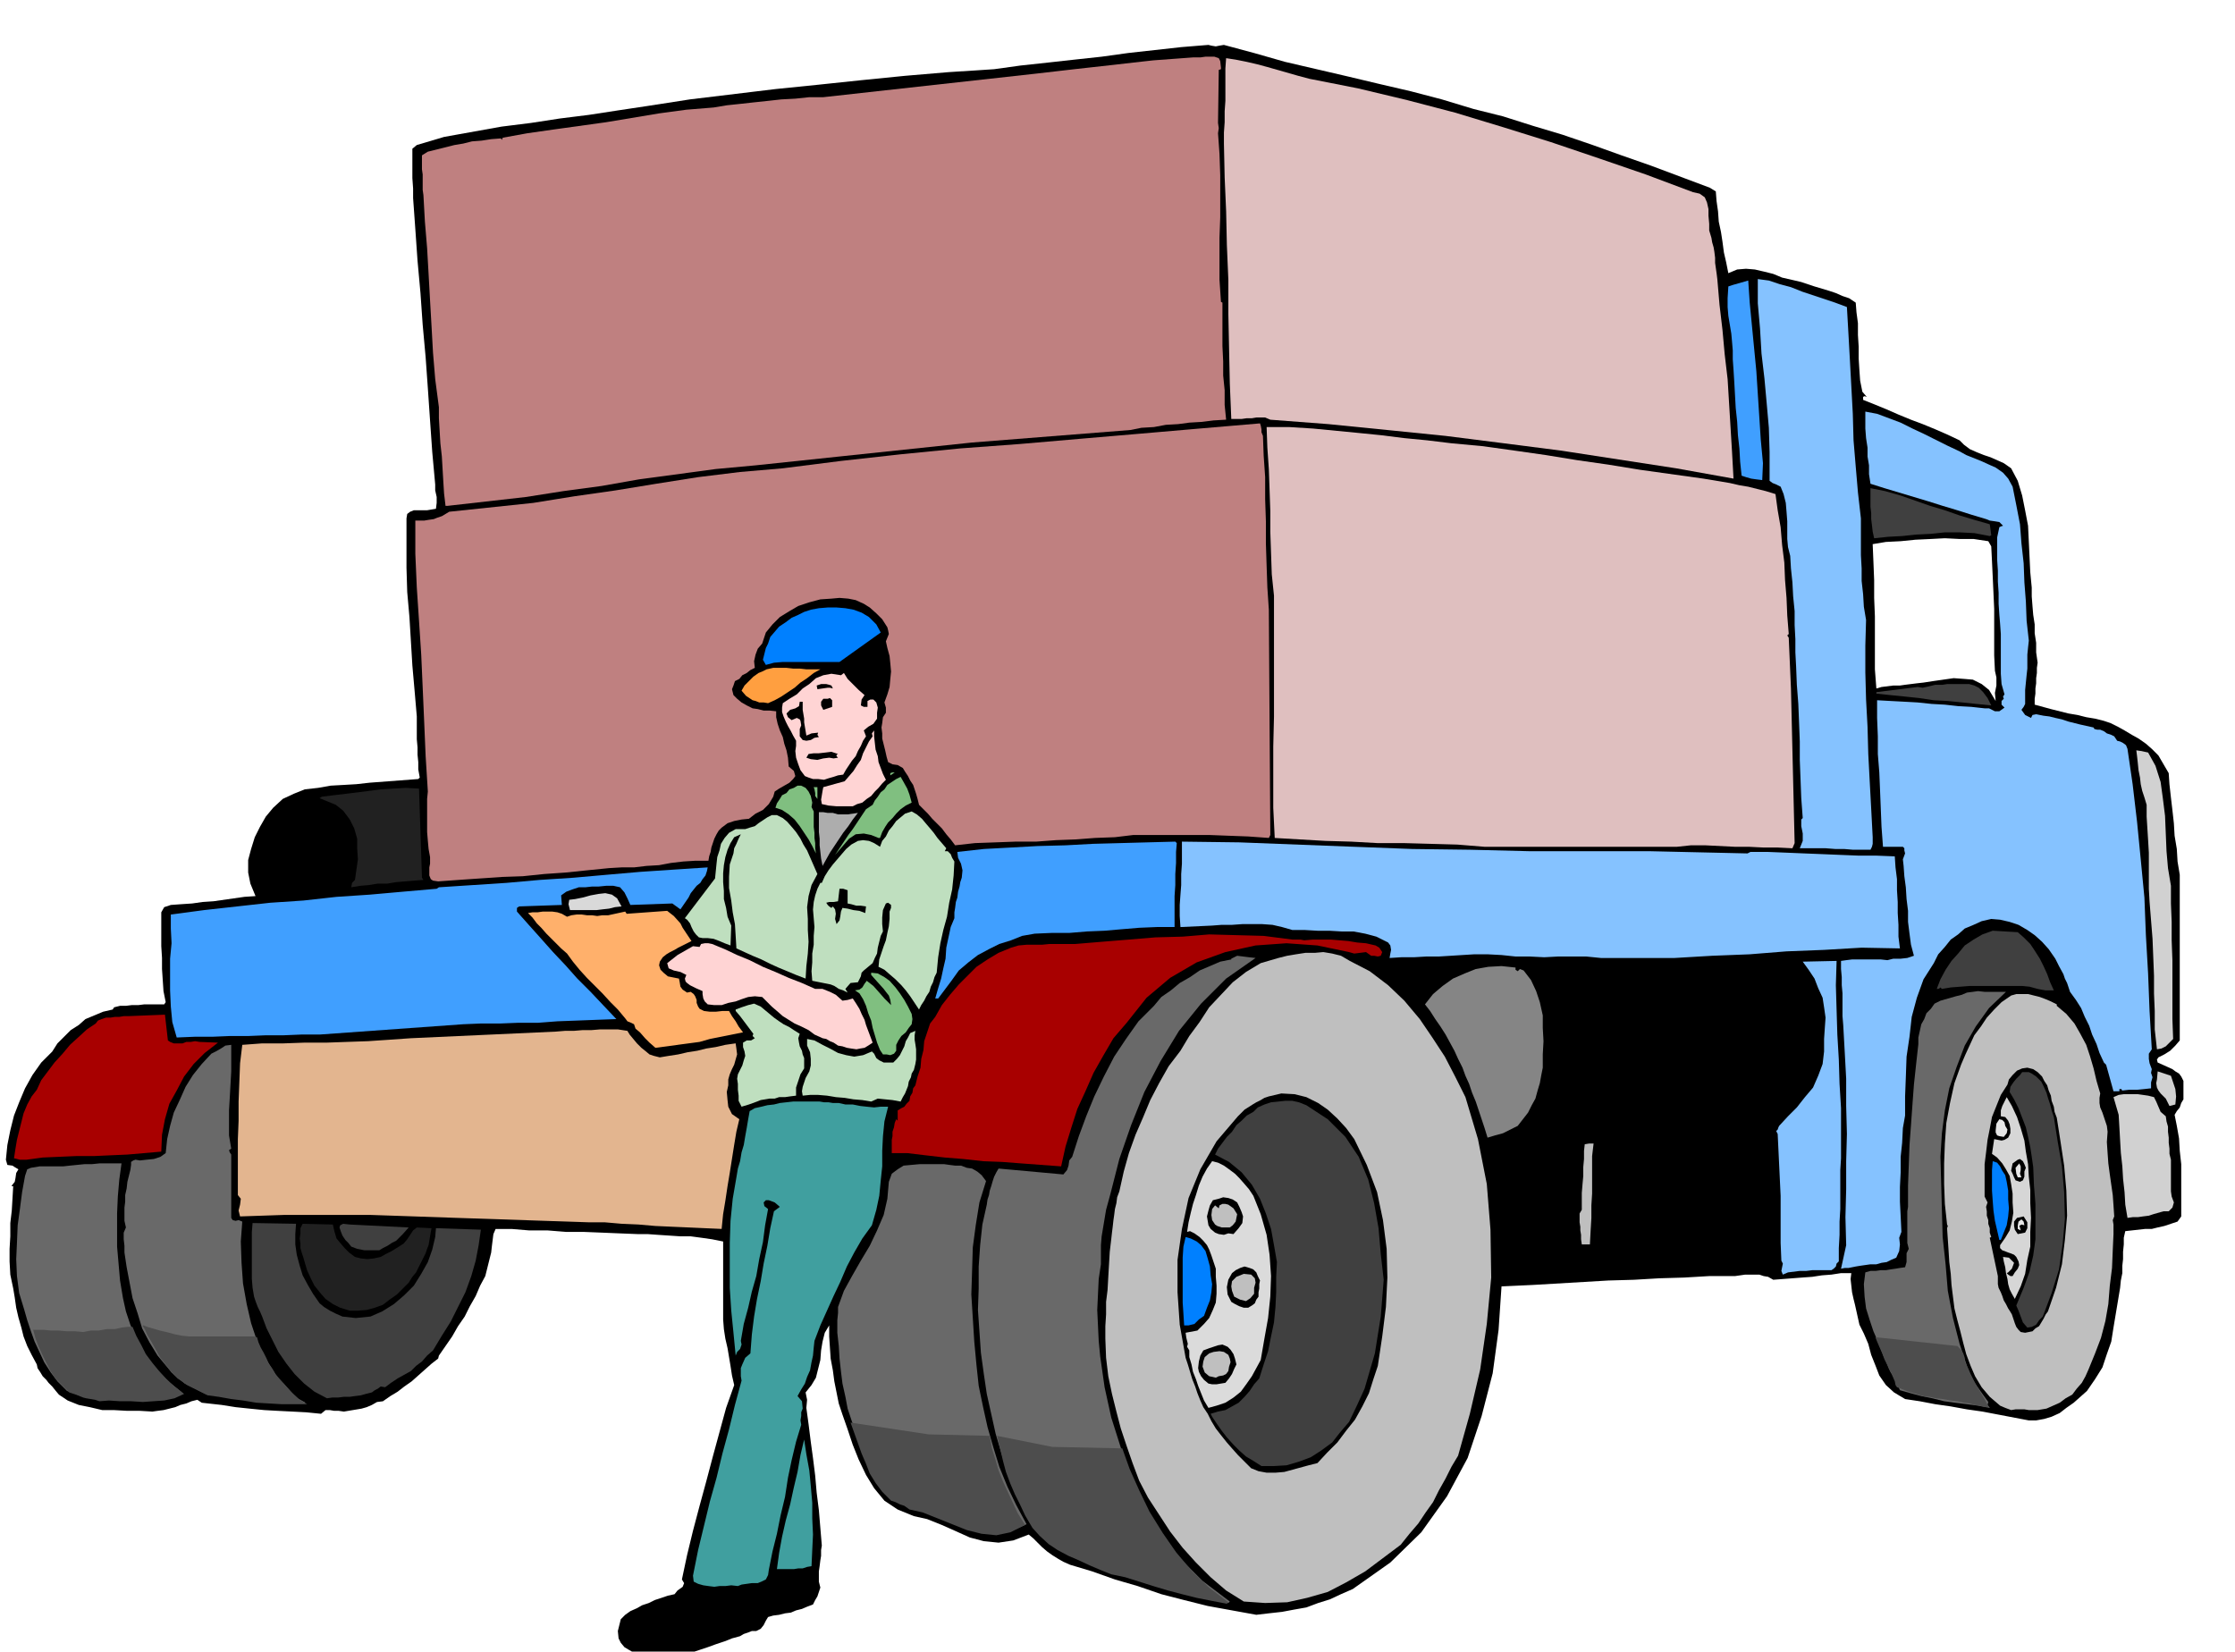 <svg xmlns="http://www.w3.org/2000/svg" width="490.455" height="362.455" fill-rule="evenodd" stroke-linecap="round" preserveAspectRatio="none" viewBox="0 0 3035 2243"><style>.brush1{fill:#000}.pen1{stroke:none}.brush2{fill:#a80000}.brush3{fill:#696969}.brush4{fill:#409fff}.brush6{fill:#404040}.brush8{fill:#bf8080}.brush11{fill:#ffd4d4}.brush12{fill:#bfdfbf}.brush13{fill:#409f9f}.brush15{fill:#0080ff}.brush16{fill:#80bf80}.brush18{fill:#bfbfbf}.brush19{fill:#85c2ff}.brush21{fill:#dfbfbf}.brush24{fill:#e6e6e6}</style><path d="m71 1428 7-11 9-9 9-9 11-7 9-8 12-5 12-5 13-3 2-3 8-2h8l8-1h9l8-1h27l2-3-3-15-1-15-1-15v-15l-1-16v-46l4-7 9-3 14-1 15-1 14-2 15-1 14-2 14-2 14-2 15-1-7-17-3-15v-17l4-15 5-16 7-14 8-14 10-12 13-12 15-7 15-6 18-2 17-3 18-1 17-1 18-2 66-5 2-2-2-11v-10l-1-10v-10l-1-11v-31l-3-35-3-34-2-33-2-33-3-34-1-33v-67l1-6 4-3 5-2h18l6-1 6-1 1-8v-8l-2-9v-8l-4-44-3-43-3-44-3-42-4-44-3-43-4-44-3-43-1-14-1-14-1-14v-13l-1-14v-40l6-5 37-11 39-7 39-7 40-5 39-6 40-5 39-6 40-6 58-9 58-7 58-7 59-6 57-6 60-6 59-5 62-4 36-5 37-4 36-4 37-4 36-5 36-4 36-4 37-3 4 1 6 1 5-1 6-1 41 11 42 12 43 10 43 10 42 10 43 10 42 11 43 13 40 10 41 13 40 12 41 14 39 14 40 14 40 15 40 15 8 5 1 13 2 14 1 14 3 14 2 13 2 15 3 13 3 15 12-5 12-1 12 1 13 3 12 3 12 5 13 3 13 3 9 3 9 3 10 3 10 3 9 3 9 4 9 3 9 6 1 13 2 15v16l1 16v16l1 16 1 14 3 15 6 7-3-1-2 1v4l15 6 17 7 16 7 17 7 16 6 17 7 16 7 17 8 6 6 8 6 9 4 10 4 9 3 9 4 9 4 10 7 9 17 6 20 4 20 4 21 1 21 1 21 1 21 2 21v12l1 13 1 12 2 13v12l2 13v13l2 14-1 7v7l-1 7v7l-1 7v7l-1 7v8l11 3 11 3 12 3 12 3 12 2 12 3 12 2 12 3 9 3 10 5 9 5 10 6 9 5 10 7 8 7 9 9 14 24 1 15 2 18 2 17 2 18 1 17 3 18 1 17 3 18v225l-6 7-7 7-8 5-8 4-2 3 1 4 9 4 11 5 4 3 5 3 3 4 3 6v25l-3 5-2 6-4 5-3 5 3 15 3 17 1 17 2 18v71l-5 7-9 3-9 3-9 2-8 2h-9l-9 1-9 1-9 1-2 9v9l-1 10v10l-1 9v10l-2 10-1 10-3 18-3 18-3 18-3 19-6 17-6 18-10 16-11 16-9 8-9 8-10 7-9 7-11 5-10 3-11 2h-10l-21-4-21-4-21-4-21-3-22-4-21-3-21-4-20-3-15-9-11-10-9-13-5-13-6-15-4-15-6-14-6-12-2-9-2-9-2-9-2-8-2-9-1-9-1-9 1-8h-14l-13 2-13 1-13 2-14 1-13 1-13 1-13 1-7-4-6-1-6-2h-19l-7 1-7 1h-35l-34 2-34 1-34 2-35 1-34 2-34 2-34 2-43 2-4 59-8 59-15 58-19 57-28 52-35 49-42 41-51 36-16 7-15 7-16 5-16 6-17 3-16 3-18 2-17 2-33-6-33-6-32-8-31-8-32-11-31-9-31-11-30-9-9-4-7-4-8-5-7-5-7-6-6-6-6-6-6-5-21 8-20 3-20-2-19-5-20-9-18-8-20-8-18-4-22-9-18-12-14-17-11-18-10-21-8-20-7-21-7-20-5-15-3-15-3-15-2-15-3-16-1-15-1-15v-15l-6 10-3 12-2 12-1 13-3 12-3 12-6 10-8 10 2 10-1 11 3 22 3 24 3 22 3 24 2 23 3 24 2 24 2 24-1 6v8l-1 6-1 8-1 7v14l2 8-2 6-2 6-3 5-3 6-8 3-7 3-8 2-7 3-8 1-8 2-8 1-7 2-3 5-3 6-4 5-6 3h-6l-5 2-6 2-5 3-11 3-10 4-12 4-11 4-12 4-12 4-13 2-12 3-12 1-12 1-8-2-6-2-8-2-6-2-7-4-5-3-5-6-3-6-1-10 2-8 2-8 6-6 7-5 9-4 7-4 9-3 8-4 9-3 9-3 9-2 4-5 7-5 2-5-3-5 7-33 8-33 9-34 9-33 9-34 9-33 9-33 11-31-3-13-2-13-2-12-2-12-3-13-2-13-1-13v-106l-15-3-14-2-15-2h-14l-15-1-15-1-14-1h-13l-25-1-24-1-25-1h-24l-25-2h-25l-24-2h-22l-3 7-1 8-1 8-1 9-2 8-2 8-2 8-2 8-7 13-6 14-8 14-7 14-9 13-8 14-9 13-9 13-1 4-9 7-9 8-9 8-9 8-10 7-9 7-10 6-10 7-8 1-7 4-7 3-7 2-6 1-6 1-6 1-6 1-7-1h-6l-6-1h-6l-6 5-20-2-19-1-20-1-18-1-20-2-19-2-19-3-18-2-9-1-6-4-8 2-7 3-8 2-7 3-8 2-8 2-8 1-7 1-17-1h-17l-18-1h-16l-17-4-15-3-15-6-12-8-5-6-4-5-5-5-3-4-5-5-3-5-4-6-1-5-7-13-6-12-5-13-3-12-4-14-3-13-2-14-2-12-4-19-1-18v-17l1-17v-18l2-17 1-17 1-17v1h-2v-1l4-5 1-5 1-7 3-5-5-3-3-2-7-1-2-7 2-20 4-20 5-20 7-18 8-19 10-18 12-17 15-15zm2477-493 7-2 8-1 8-1h9l7-1 8-1 8-1 9-1 13-2 14-2 14-2 14 1 12 1 12 6 10 8 9 15-1-11 2-10v-11l-2-9-1-21v-63l-1-22-1-22-1-21-1-20-4-7-20-3h-19l-20-1-19 1-21 1-20 2-20 1-18 3 1 24 1 25v24l1 25v72l2 26z" class="pen1 brush1"/><path d="m50 1480 6-13 9-12 9-12 11-12 10-12 11-10 12-11 12-8 3-4 5-2 6-2h6l6-1h6l6-1h6l50-2 4 35 3 2 5 2h12l5-2h6l6-1 6 1 25 1-18 14-15 15-13 17-10 19-10 18-6 21-4 21-1 23-23 2-23 2-23 1-22 1h-24l-23 1-23 1-22 3h-9l-8-2 2-13 2-12 3-12 3-12 3-12 5-12 6-11 7-9z" class="pen1 brush2"/><path d="m37 1588 5-2 6-1 6-1h32l9-1 10-1 10-1h10l10-1h30l-3 22-2 23-1 23v45l2 23 2 23 4 24 4 18 6 18 7 17 10 18 10 15 13 15 14 14 16 13-13 6-13 3-15 1-14 1-16-1h-15l-15-1-13 1-6-2-6-1-6-1-5-1-10-4-9-3-13-13-9-12-9-14-6-13-7-15-5-14-5-15-4-14-7-23-3-23-1-23 1-22 1-24 3-22 3-23 4-22 3-9z" class="pen1 brush3"/><path d="m171 1667-2-9v-18l1-8v-9l2-9 1-9 2-8 2-8 1-7v-4l3-2 3-1 6 1 9-1 10-1 9-3 7-5 2-19 4-18 5-18 8-17 8-18 10-16 12-15 13-14 6-3 7-4 6-4 8-1v36l-1 18-1 18-1 17v34l3 18-3 2 1 3 2 3v86l2 3 4 1 4-1 5 2-2 27 1 29 2 28 5 28 6 26 9 27 12 23 15 24 9 9 9 10 9 9 11 6h-35l-17-1-17-1-18-3-16-2-17-3-16-2-8-4-6-3-8-4-6-3-6-5-6-5-6-5-4-5-15-18-11-18-10-19-6-20-7-21-4-21-4-21-3-20v-9l-1-9v-9l3-7z" class="pen1 brush3"/><path d="m232 1242 45-6 45-5 45-5 45-3 45-5 45-3 45-4 46-4 3-2 46-3 46-3 45-4 46-3 45-4 46-4 45-3 46-3-1 5-2 6-4 5-3 5-5 4-4 5-4 5-3 6-11 16-11-8-57 2-4-9-4-8-6-7-9-2h-10l-10 1h-9l-9 1h-9l-9 3-8 3-7 5 1 13-58 2-3 2v5l16 18 17 19 16 18 17 18 16 18 18 18 17 18 18 19-27 1-26 1-27 1-26 2h-27l-25 1h-26l-24 1-195 14h-25l-24 1h-24l-24 1h-25l-24 1h-24l-24 1-6-21-2-21-1-22v-43l2-21-1-20v-19z" class="pen1 brush4"/><path d="m329 1419 27-2h29l28-1h30l28-1 29-1 29-2 29-2 197-9 12-1h12l12-1h12l12-1h24l13 2 3 5 5 6 5 6 6 6 5 4 6 5 6 2 8 2 12-2 13-2 13-3 13-2 12-3 13-2 13-3 14-2 1 7 1 8-2 7-2 7-3 6-3 7-2 7v8l-2 9 1 11 1 9 5 10 10 7-4 17-3 18-3 19-3 19-3 18-3 20-3 18-2 20-23-1-22-1-23-1-22-1-23-2-23-1-23-2h-22l-60-2-59-2-60-2-58-2-59-2H385l-59 2-2-8 2-8 1-8-4-5v-76l1-25v-26l1-26 1-26 3-25z" class="pen1" style="fill:#e3b58f"/><path d="m402 1662-1 14v14l2 14 4 15 4 13 7 13 7 12 9 13 6 5 8 5 8 4 9 4 9 1 9 1 10-1 10-1 16-7 16-10 14-12 13-13 10-16 9-16 6-17 4-17 1-12 61 2-3 21-4 21-6 21-8 22-10 20-10 20-12 19-12 20-8 7-7 8-8 6-7 7-9 5-9 5-9 6-8 6-6-1-4 3-4 2-4 3-8 2-7 2-8 1-7 1h-8l-8 1h-8l-7 1-17-9-14-11-13-13-11-14-11-16-8-16-8-16-6-16-3-7-3-6-3-8-2-6-2-12-1-12v-64l1-12 59 1z" class="pen1 brush6"/><path d="m409 1087 8-1 8 2 8 2 8 4 7 3 7 6 6 6 7 8 3 9 4 11 3 11 2 12-1 11-1 11-4 10-6 11-6 1-5 1-6 1-5 1h-17l-5 1h-9l-8 1-8 1-8 1h-9l-8 1-8 1-7 2-4-7-3-7-3-18 1-17 3-17 7-15 8-15 12-13 13-11 16-8z" class="pen1 brush1"/><path d="m411 1662 41 1 2 9 3 10 5 6 6 7 6 6 8 6 8 2 9 1 9-1 9-2 7-4 8-4 8-5 8-5 5-6 4-6 4-6 5-4 20 1-1 5-1 6-1 6-1 6-2 5-2 6-3 6-3 6-3 6-4 8-5 6-5 8-8 8-8 8-10 7-9 7-11 4-11 3-12 1h-11l-13-4-10-5-10-7-7-8-8-10-5-10-5-11-3-10-2-7-2-6-2-7v-6l-1-7 1-7v-7l3-6zm26-580 16-2 17-2 16-2 16-2 15-2 17-1 17-1 18 1 4 121 2 3-13 1-12 1-12 1-12 2h-13l-12 2-12 1-12 2 1-6 4-4 2-14 2-14-1-15v-13l-4-14-6-12-9-12-10-8-22-9 3-2z" class="pen1" style="fill:#212121"/><path d="m475 1663 80 4-8 9-9 9-6 3-6 4-6 3-5 3h-20l-10-2-8-3-4-5-4-4-4-6-2-5-2-6 1-3 4-2 9 1z" class="pen1 brush6"/><path d="M564 707h12l6-1 7-1 5-2 6-2 5-3 5-3 57-6 57-6 56-9 56-8 55-9 57-9 57-7 58-5 79-10 81-9 81-8 81-6 81-7 82-7 81-7 82-7 1 3 1 5v4l2 5 1 27 2 29v30l1 30v30l1 31 1 29 2 30 2 306-2 4-28-2-27-1-26-1h-103l-25 3-27 1-26 2-27 1-27 2h-28l-27 1-28 1-27 3-6-8-6-7-6-8-6-6-7-7-6-7-6-6-6-6-2-8-2-7-2-6-2-6-4-6-3-6-4-6-3-5-7-4-7-1-6-3-2-7-2-9-2-8-2-8v-7l-1-8 1-6 1-8 4-6v-7l-2-7 4-11 3-10 1-11 1-10-1-11-1-10-3-11-2-9 2-5 2-5-1-5-1-4-7-11-8-8-9-8-8-5-11-5-10-2-12-1-11 1-15 1-15 4-15 5-12 7-13 8-10 10-9 11-5 15-6 7-3 8-2 9 1 9-6 3-5 4-6 3-4 5-6 3-2 6-2 5 2 8 5 5 6 5 7 4 8 4 7 1 8 2h8l9 1v8l2 9 3 9 4 9 2 9 3 9 2 10 1 12 7 6 2 7-3 4-5 5-7 4-7 4-6 4-2 7-3 5-3 5-4 4-4 4-10 5-9 7-10 1-10 2-9 3-8 6-4 4-3 5-3 6-2 6-2 6-1 6-2 6-1 6h-18l-16 1-17 2-16 3-17 1-17 2h-17l-17 1-30 3-29 3-29 2-29 3-29 1-29 2-29 2-28 2-7-1-3-2-2-5v-11l1-5v-9l-2-11-1-11-1-12v-45l1-10-3-48-2-47-2-46-2-45-3-46-3-45-2-46v-45z" class="pen1 brush8"/><path d="m581 206 12-3 12-3 12-3 12-2 12-3 13-1 13-2 13-1 2 2v-2l1-1 33-6 35-5 36-5 36-5 36-6 36-6 37-5 37-3 18-3 19-2 18-2 19-2 18-2 19-1 19-2h19l289-32 26-3 26-3 27-3 27-3 26-3 27-3 27-2 27-2h10l7-1h12l6 2 2 4 1 9v2l-3 1v2l-1 70 1 7-1 7 2 28 1 29v57l-1 28v57l2 30 2 1v59l1 21v19l2 20v20l2 20-17 1-16 2-17 1-15 2-17 1-16 3-17 1-15 3-215 17-294 31-54 5-52 7-52 7-51 9-52 7-51 8-53 6-53 6h-3l-2-17-1-16-1-17-1-17-2-18-1-17-1-17v-15l-5-38-3-36-2-36-2-35-2-36-2-35-3-36-2-36-1-7v-21l-1-7v-19l8-5z" class="pen1 brush8"/><path d="m717 1240 6-1h7l7-1h13l7 1 6 2 7 4 6-2 7-1h7l7 1h7l7 1 7-1h8l23-5 2 3 55-4 9 7 9 10 3 6 4 6 4 6 4 6-6 3-6 3-6 3-5 3-6 3-5 3-5 4-4 6-1 5 2 6 4 4 6 5 15 3 1 5 1 6 3 4 6 4 5-1 4 3 2 3 2 5v4l2 5 2 3 6 3 8 1h8l9-1h9l4 7 5 7 4 7 6 8-15 3-15 3-15 3-14 4-15 2-15 2-15 2-15 2-8-7-6-6-7-8-6-5-2-6-4-2-5-2-3-4-10-12-10-10-11-12-10-10-11-11-10-11-9-11-8-11-8-7-7-7-7-7-6-6-7-8-6-6-6-8-6-6z" class="pen1" style="fill:#ffb06b"/><path d="m773 1222 8-1 10-2 11-3 11-2 9-1 9 2 7 5 6 11-9 1-8 2-9 1-8 1h-36l-2-8 1-6z" class="pen1" style="fill:#d9d9d9"/><path d="m872 2192 9-5 9-4 9-4 10-3 9-5 10-4 9-4 10-4 9 1 10 1h20l10-2h11l11-1 11 1 2 4 2 5 1 6 1 6-1 5v6l-1 5v6l-8 2-8 3-8 2-7 2-8 1-8 1-8 1-7 3-12 5-12 6-12 4-12 4-13 1-13 1-13-1-13-2-11-5-8-7-2-9 1-8 4-4 6-3 5-4 6-3z" class="pen1 brush1"/><path d="m920 1297 7-4 7-4 7-4 9 1 2-4 5-1h5l5 1 17 7 17 8 17 7 18 9 17 7 18 8 18 7 18 8h10l10 4 8 4 9 8 7-1 7-2 4 6 5 8 3 7 4 8 2 7 3 8 3 8 3 8-6 4-5 3-6 1-5 1-7-1-6-1-6-2-6-1-6-4-5-2-5-3-5-1-11-5-8-6-10-5-9-4-8-5-8-5-8-7-7-6-7-7-6-6-10-1-9 1-9 3-8 3-10 2-9 3h-10l-9-1-4-4-2-4-1-6v-4l-9-4-8-4-4-3-2-2-1-4 2-5-8-4-9-2-7-3-2-7 14-11z" class="pen1 brush11"/><path d="m971 1193 1-10 1-10 1-9 3-9 2-9 5-8 6-7 9-5h13l6-2 7-2 5-4 6-4 6-4 6-3h7l8 4 6 5 7 8 5 6 6 9 4 8 5 8 14 32-8 15-4 15-2 15 1 16v15l1 16-1 16-2 17-1 17-13-5-12-5-12-5-11-5-12-6-12-5-11-5-11-5-1-17-1-16-3-16-2-16-3-17v-15l1-17 5-15 1-7 3-6 3-7 3-6-9 4-5 8-4 9-3 10-2 11-1 11v12l1 12v11l3 12 2 12 5 12-1 27-8-3-7-3-8-3-8-1h-7l-5-1-4-4-3-4-3-6-2-5-4-5-3-2 41-54z" class="pen1 brush12"/><path d="m1007 1875-1-6v-11l2-5 4-9 7-6 2-26 3-24 4-24 5-24 4-24 5-24 4-24 5-23 8-6-7-6-8-3h-4l-3 3 1 5 5 4-4 22-3 23-5 23-4 23-6 21-5 22-6 22-4 23 1 5-2 6-4 4-2 5-3-31-3-30-2-31v-61l1-30 3-30 5-29 2-12 3-10 2-12 3-10 2-12 2-11 2-12 2-11 7-4 9-2 8-2 9-1 8-2 9-1 9-1h36l6 1h6l6 1h8l9 2h10l10 2 9 1 10 1 9-1h10l-5 20-2 20-1 20v21l-2 19-2 21-4 19-6 21-13 18-11 19-10 19-9 21-9 19-9 20-9 20-8 21-1 9-1 11-2 9-2 11-4 9-3 9-5 8-5 9 6 7 1 10-2 5v5l-1 6 1 6-7 23-6 25-5 24-4 26-6 25-5 25-6 24-5 25-1 7-3 6-6 3-5 2h-8l-7 1-7 1-5 2-9-1-8 1h-8l-7 1-8-1-7-1-7-2-6-3-1-8 7-35 8-33 8-33 9-32 8-33 9-33 8-33 9-33z" class="pen1 brush13"/><path d="m999 1371 8-3 9-3 8-2 9 4 6 5 6 5 6 5 7 5 6 4 8 4 6 4 8 5-2 6 1 6 1 5 3 6 1 5 2 5v14l-5 8-3 9-3 9v11l-8 1-7 1h-8l-6 2h-7l-6 1-6 1-5 2-11 4-10 3-4-8v-7l-1-8v-8l-1-7 1-6 3-6 3-6 2-7 2-6-1-6-2-6v-6l5-3h6l5-3-3-3 1-3-6-8-6-8-6-8-6-7v-2z" class="pen1 brush12"/><path d="m1030 914 5-2 6-3 9-2h18l9 1h9l9 1h19l-9 5-9 7-9 6-8 7-9 6-9 6-9 5-9 4-6-1h-6l-5-2-4-1-9-6-6-7 4-7 6-6 6-6 7-5z" class="pen1" style="fill:#ff9f40"/><path d="m1101 828 11-2 12-1h12l12 1 11 2 11 4 10 6 10 10 6 11-56 40h-77l-12 1-11 3-4-7 2-8 2-8 3-6 3-9 6-7 6-7 9-6 8-6 9-4 8-4 9-3z" class="pen1 brush15"/><path d="M1052 2140h18l6 1 6-1h6l6-1 6-1 2 6 1 7v15l-7 5-6 4-8 1-8 2-9 1-8 1-7 1-6 3-1-6-1-6-2-6-2-6 3-5 5-4 4-5 2-6z" class="pen1 brush1"/><path d="m1088 1067 6 3 4 5 3 6 2 9-1 6 3 6v21l1 8v7l1 7v7l1 7-5-10-5-9-6-9-6-9-7-9-8-7-9-6-9-3 2-6 4-6 3-5 6-3 4-5 6-2 5-3h5z" class="pen1 brush16"/><path d="m1092 1955 3 20 4 22 2 21 2 23v21l1 22-1 21-1 22-6 1-6 2h-6l-6 1h-23l3-22 4-22 5-22 6-22 5-23 5-21 4-23 5-21z" class="pen1 brush13"/><path d="m1063 955 9-6 10-6 8-8 9-6 9-8 10-4 11-2 13 2 4-3 5 8 8 8 7 7 8 7-4 6-1 8 4 2h5v-8l4-2h4l4 4 2 7-1 7v8l-5 7-7 4-6 5 3 8-4 6-3 7-4 7-3 7-5 6-4 6-4 6-4 7-7 1-6 2-7 2-6 2-8-1h-7l-6-2-5-2-6-8-3-8-3-9-1-9 1-7v-7l-4-7-3-6-4-7-3-6-3-7-2-6v-6l1-6z" class="pen1 brush11"/><path d="M1086 953h4v11l1 6 1 6v5l1 6 1 6 1 6 7-3 9-1-1 3 2 3-6 1-5 3-6 1-5-1-4-5v-10l2-5-1-6-1-2-4-2-7 3-5-4-2-5 5-5 7-2 5-3 1-6z" class="pen1 brush1"/><path d="m1100 1429-4-9v-9l10 2 11 6 10 5 11 6 11 3 11 2 12-2 12-5 3 3 3 6 4 3 6 3h13l5-5 4-5 3-6 3-6 2-7 3-5 3-6 7-3-1 6v6l1 6 1 7v14l-1 6-2 8-3 5-1 5-3 6-1 6-2 5-2 5-3 5-3 6-11-2-10-1-10-1-9 4-12-2-12-1-12-2-12-1-12-2-12-1h-11l-10 1-1-6 1-6 2-6 2-6 5-9 2-8v-9l-1-9z" class="pen1 brush12"/><path d="M1105 1023h7l9-1 8-1 9 3-2 1v2l2 2-6 1-6-1-8 1-8 2-9-1-6-2 3-5 7-1z" class="pen1 brush1"/><path d="m1104 1235 1-10 2-9 3-9 4-8h2l4-9 5-8 6-8 6-7 6-7 6-7 7-6 9-5 7-1 8 1 7 3 8 5 3-8 5-6 4-8 5-6 5-7 6-5 6-5 9-3 7 4 7 6 5 6 6 7 5 6 5 7 6 7 6 7-1 2-1 2h4l4 4 2 5 3 5-1 19-2 19-4 18-3 19-5 18-4 18-3 19-2 21-3 6-2 7-3 6-2 7-4 6-3 6-4 6-3 6-6-9-6-9-6-8-6-7-8-8-7-6-8-7-8-4 1-10 3-9 3-9 3-8 2-10 2-9 1-10v-10l2-5v-4l-4-3-3 1-4 9-1 10v9l1 10-3 6-2 8-2 8-1 8-3 6-3 7-6 5-6 5-3 3-1 5-2 4-2 4-10 1-7 8 3 5-6-3-6-2-6-4-5-2-25-5-1-13 1-12v-12l2-12v-12l1-12-1-12-1-12z" class="pen1 brush12"/><path d="M1110 1069v16l-3-4v-4l-1-5-1-3h5z" class="pen1 brush16"/><path d="M1119 929h3l4 1 3 1 2 4-4-1h-3l-14 2-1-5 3-1 3-1h4z" class="pen1 brush1"/><path d="M1112 1103h6l6 1h7l7 2h13l7-1 7-1-7 9-6 9-7 9-6 9-6 9-6 9-5 9-5 9-2-10-1-9-1-9v-9l-1-9v-27z" class="pen1" style="fill:#adadad"/><path d="m1147 1061 6-7 6-7 5-8 5-7 3-9 4-8 4-8 5-7-1-4 3-4v8l1 9 1 9 3 9 1 8 3 8 3 8 4 8-5 5-5 6-5 5-5 6-6 4-6 5-7 2-6 3h-22l-11-1-9-2-1-6 1-6 1-6 1-5 29-8z" class="pen1 brush11"/><path d="m1124 949 3-1 3 3v9l-6 2-6 2-3-6v-5l3-4h6zm2 276h6l6-1 2-17h5l6 2v18l5 1 7 2h6l7 1-1 9-8-3-8-1-8-2-7-1-2 5-1 7-1 5-4 5-2-7 1-7-1-6-3-4-2 2-3-2-2-2-2-3 4-1z" class="pen1 brush1"/><path d="m1185 1093 3-6 4-5 4-6 5-4 4-6 6-4 6-4 6-3 4 7 5 9 3 8 3 11-8 4-7 5-6 6-5 6-6 6-4 6-4 7-3 8h-2l-10-4-10-2-11 1-9 6-19 22 6-9 6-9 6-9 6-8 6-9 6-9 6-9 9-6z" class="pen1 brush16"/><path d="m1138 1775 8-22 11-20 12-21 12-20 10-21 9-21 5-22 2-23 4-11 8-6 8-5 11-1 11-1h33l7 1 8 1h8l8 3 7 1 7 4 6 5 6 8-9 29-5 31-4 30-1 33-1 31 2 32 2 32 3 32 3 28 6 29 6 27 8 28 8 26 11 27 12 25 14 26-20 9-19 4-20-2-20-4-20-8-20-8-20-8-18-5-7-4-6-2-6-3-6-2-12-12-9-12-8-13-5-13-6-15-5-14-5-14-5-13-6-18-3-16-4-18-2-16-2-18-1-17-2-18v-17l1-10v-8z" class="pen1 brush3"/><path d="m1191 871 4 8 3 10v5l1 6v5l1 6-2 7-1 8-3 8-3 8-6-1-3-3-4-4h-5l-6-7-6-6-6-7-2-6 38-37z" class="pen1 brush1"/><path d="m1177 1332 9 7 8 9 7 8 9 9-1-7-2-6-4-5-3-4-9-10-8-9v-3l9 1 9 5 7 5 8 9 6 8 6 9 5 9 5 10 1 7-1 7-4 5-4 6-6 5-4 6-3 6v8l-3 4-5 2-5-1h-5l-4-6-4-10-3-10-3-10-2-10-4-10-3-10-4-9-5-8-6-4 6-1 4-3 3-5 3-4zm35-283h3l-6 4v-3l3-1z" class="pen1 brush16"/><path d="m1217 1520 2 2v-14l5-3 4-2 3-4 4-4 1-6 3-5 1-6 3-4 3-12 4-12 1-12 3-12 1-12 4-12 4-12 7-9 9-16 11-14 12-14 12-12 12-12 15-10 15-9 17-7 10-3 11-1h21l10-1h35l36-3 37-3 36-3 37-1 36-3 37 1 37 1 39 5h11l5 1 12-1h24l12 1 12 1 12 2 12 1 13 3 5 3 4 6-2 5-4 1-5-1h-4l-7-5-8 1-8 1-7-2-43-9-42-3-42 3-41 9-39 14-36 21-32 27-27 34-18 21-14 24-13 23-11 25-11 24-8 25-8 26-6 27-27-2-27-2-26-2-26-1-27-3-25-2-26-3-25-3h-21v-18l1-5v-6l2-6 1-6 2-5z" class="pen1 brush2"/><path d="M1296 1247v-8l1-6 1-8 2-6 1-8 2-7 1-6 2-6 1-10-2-9-4-8-1-8 36-4 37-2 36-2 38-1 37-2 37-1 37-1 38-1 2 2-1 12v15l-1 15v15l-1 15v42h-24l-24 1-24 2-23 2-24 1-24 2h-24l-23 1-17 3-15 6-16 5-14 7-15 8-13 10-13 11-10 14-18 24h-4l4-14 4-13 3-14 3-13 1-15 3-14 3-14 5-12z" class="pen1 brush4"/><path d="m1356 1587 88 8 5-6 2-6 1-7 4-5 9-28 10-27 11-27 13-27 14-27 16-24 17-24 21-21 10-12 13-9 12-10 14-8 13-9 14-6 14-6 15-3v-1l8-4 8 1 8 1 9 1-40 28-34 34-30 37-25 41-22 42-18 45-16 46-12 47-3 11-3 11-2 12-2 12-2 12-1 12v26l-3 20-1 21-1 21 1 21 1 21 2 21 3 21 3 21 9 41 13 41 15 40 19 40 21 36 26 35 30 30 37 28-2 2-21-4-19-4-20-5-19-5-20-6-19-6-20-6-19-5-15-6-14-6-15-6-14-6-14-8-12-9-12-10-10-12-15-24-11-24-11-26-8-25-8-27-6-27-6-27-4-27-4-29-2-29-2-29 1-29v-30l2-29 3-28 6-27 1-7 2-6 1-6 2-6 2-7 2-6 3-6 3-5z" class="pen1 brush3"/><path d="m1509 1683 1-9 1-8 1-9 1-7 1-8 2-8 1-8 3-8 6-27 7-25 9-25 10-23 10-24 12-23 13-23 16-21 12-20 14-19 13-20 16-17 16-17 18-14 20-12 24-7 12-3 12-2 13-2h13l11-1 12 2 12 3 12 7 27 14 25 19 22 21 21 25 17 25 17 26 14 27 14 28 17 57 12 61 5 62 1 65-6 63-9 62-14 60-16 57-9 15-8 16-9 16-8 16-10 14-10 15-12 14-12 15-24 18-24 18-26 15-25 13-28 8-27 6-30 1-29-2-24-15-21-18-20-20-18-20-17-22-15-23-15-23-12-23-9-24-8-23-8-24-6-23-6-24-5-24-3-25-1-26v-17l1-16v-17l2-16 1-18 1-17 1-17 2-17z" class="pen1 brush18"/><path d="m1723 1489 17-4 18 1 16 4 16 8 13 9 13 12 12 13 11 15 17 35 14 37 8 38 5 39 1 39-2 40-5 40-6 40-6 18-6 19-9 18-10 18-12 15-12 16-14 14-13 14-12 3-11 3-11 3-11 3-12 1h-12l-11-2-10-4-9-9-9-9-8-9-7-8-8-10-7-9-6-10-5-10-6-9-4-9-4-10-3-9-4-10-3-10-3-10-3-9-8-45-3-44v-44l6-42 9-42 16-39 22-38 29-34 9-9 11-7 5-3 6-3 5-3 6-2z" class="pen1 brush1"/><path d="m1605 1143 78 1 78 3 78 3 79 3 78 1 81 2h163l133 3 4-2h24l25 1 24 1 25 1 24 1 25 1h24l25 1 1 15 2 16v15l1 16v15l1 16v16l2 16-52-1-51 3-51 2-50 4-51 2-51 3h-100l-20-2h-38l-19 1-20-1h-19l-19-2-19-1h-18l-16 1-16 1-16 1h-17l-17 1h-17l-16 1 1-6 1-5-1-6-3-4-16-8-15-4-16-3h-16l-17-1h-16l-17-1h-17l-14-4-13-3-14-1h-27l-14 1h-14l-13 1-43 2-1-15v-15l1-14 1-13v-15l1-14v-30z" class="pen1 brush19"/><path d="m1610 1680 7 2 8 4 6 5 6 8 3 10 3 11 1 12 2 12-1 11-2 11-4 10-4 11-7 5-6 6-8 2h-6l-1-16-1-15v-61l1-15 3-13z" class="pen1 brush15"/><path d="m1626 1807 9-9 7-8 5-11 4-10 1-12v-11l-1-12v-11l-3-9-3-9-3-8-3-6-5-6-5-5-7-5-6-3-4 1 2-13 3-13 3-12 4-12 4-13 5-12 6-11 7-10 8 2 8 4 7 5 8 6 6 6 7 8 6 7 6 9 10 25 8 28 4 27 2 29-1 28-3 29-5 28-5 29-6 11-6 11-7 10-8 11-10 8-11 7-12 4-11 3-6-10-4-10-4-10-3-9-4-10-2-10-3-10v-9l-3-5 1-4-2-8-1-7 16-3z" class="pen1" style="fill:#dbdbdb"/><path d="m1642 1831 6-2 6-2 6-1 7 3 4 4 4 6 2 6 2 8-3 6-3 7-4 6-5 6-6 1-6 1h-6l-5-1-6-5-4-5-3-6-1-5 1-9 2-8 4-7 8-3z" class="pen1 brush1"/><path d="m1642 1838 6-2 8-1 6 1 6 4 2 5 1 5-2 6-1 6-3 4-4 2-6 1-4 2-9-2-6-5-3-8 1-7 2-6 6-5z" class="pen1 brush18"/><path d="m1655 1628 6-2 7 1 6 2 6 4 3 6 3 7 2 6-1 9-5 7-7 8-7-1-6 2-7-1-5-2-6-5-3-5-1-6-1-6 2-8 2-7 4-7 8-2z" class="pen1 brush1"/><path d="m1710 1872 6-19 6-18 4-20 4-19 2-21 1-20v-21l1-20-4-23-4-22-7-21-8-20-11-19-14-17-17-14-19-10 4-8 6-8 6-8 7-7 6-9 7-6 7-7 9-5 6-6 9-4 9-3 10-1 9-1h10l9 2 10 4 29 19 24 24 18 27 13 31 8 32 6 34 3 35 4 35-2 25-2 25-4 25-4 25-7 24-7 24-10 22-11 23-12 14-11 14-15 11-14 9-16 6-17 5-17 1h-17l-11-7-10-6-9-8-8-8-9-10-7-9-7-10-6-9-2-4 10-3 10-2 9-5 9-5 8-8 7-8 6-9 7-8z" class="pen1 brush6"/><path d="m1650 1637 5 4 1-4 4-2h4l4 1 7 5 5 8-1 5-1 5-4 5-4 3h-11l-6-2-3-2-4-6-1-7 1-8 4-5z" class="pen1 brush18"/><path d="m1665 79 13 2 15 3 13 3 15 4 14 4 14 4 14 4 15 4 66 13 67 16 65 17 66 20 64 20 65 22 64 22 64 24 9 2 7 5 3 7 2 9v9l1 11v9l3 10 1 6 2 7 1 6 1 8v7l1 7 1 7 1 8 3 35 4 34 3 33 4 34 2 33 2 33 2 33 2 36-78-14-78-12-78-12-78-10-79-10-79-8-80-8-79-6-7-3h-12l-6 1h-7l-7 1h-14l-2-48-1-47-1-48v-46l-2-47-1-46-2-46-1-46v-15l1-14v-15l1-14V93l1-14z" class="pen1 brush21"/><path d="m1673 1729 5-4 6-3 6-2 7 2 5 2 4 4 2 5 3 6-1 5v6l-1 5v6l-3 4-2 5-4 3-5 3h-6l-6-2-6-3-5-3-5-10-1-10 2-10 5-9z" class="pen1 brush1"/><path d="m1679 1734 10-4 10 1 5 5 1 6-2 7v8l-5 6-6 4-8-2-8-4-3-8-1-6 1-7 6-6z" class="pen1 brush18"/><path d="M1720 580h31l32 2 31 3 31 3 30 3 32 4 31 3 33 4 43 4 43 6 42 6 43 7 42 6 43 7 43 6 43 6 12 2 12 2 12 2 13 3 12 2 12 3 12 3 13 4 3 22 4 23 2 24 3 24 1 24 2 24 1 24 2 25-2 2 2 3 3 69 5 210-3 7-20-1h-19l-20-1h-19l-20-1-20-1h-20l-19 2h-261l-37-3-36-1-36-1h-36l-36-2-35-1-35-2-34-2-2-41v-83l1-41V809l-3-29-1-29-1-29v-28l-1-29-1-28-2-29-1-28z" class="pen1 brush21"/><path d="m2000 1308-11 2-10 3-9 5-9 6-9 6-7 7-8 8-6 9-6-6-6-5-5-6-5-5-6-6-5-4-6-4-5-3v-3l113-4z" class="pen1 brush1"/><path d="M2058 1314v3l3 2 3-3 5 2 10 13 7 15 5 15 4 18v17l1 18-1 18v18l-2 10-2 11-3 10-3 11-5 9-5 10-7 9-7 9-10 5-10 5-11 3-10 3-4-13-4-12-4-12-4-12-5-12-4-12-5-11-4-11-6-12-5-11-6-11-6-11-7-11-7-10-7-11-7-9 11-14 13-11 14-10 16-7 15-6 17-3 18-1 19 2z" class="pen1" style="fill:#858585"/><path d="m2021 1558 14-1h15l16-1h16l15-1 16-1h15l16 1-1 16v18l-2 18-1 18-2 18v37l2 18 4 2h6l7-1 7 1 1-9 2-9v-9l1-8v-9l1-9v-9l1-8v-71l4-6 24-2 27-1 26-1 27-1 26-1 27-1 26-1h26l14-3 1 20 1 21v22l1 24v23l1 23v22l3 23-46 3-46 3-46 2-46 2-46 1-46 2-45 2-44 4-1-23v-23l-2-23-2-22-3-23-3-22-4-23-3-22zm72-58 5-22 5-21 2-23 1-23-3-23-3-22-6-21-8-20-9-9 44-1h44l43-1 43-1 43-2 43-2 42-2 44-1 6 7 10 8 18 31 2 18 1 19v19l-2 19-5 18-6 18-7 16-8 17-9 9-8 10-5 4-5 4-6 2-5 3-206 14-155 7 9-3 9-3 9-6 9-5 6-8 7-7 6-9 5-8z" class="pen1 brush1"/><path d="m2152 1554 6-1h6l-2 17v51l-1 16v17l-1 17-1 19h-11l-1-7v-6l-1-6v-5l-1-6v-12l3-5v-23l1-12 1-11v-12l1-11v-11l1-9z" class="pen1 brush18"/><path d="m2347 389 6-2 7-2 7-2 7-2 2 30 3 31 3 31 3 31 2 31 2 31 2 31 3 32-1 23-8-1-7-1-7-2-6-2-2-19-1-18-2-18-1-18-2-19-1-18-1-18-1-16-1-14v-12l-1-12-1-11-2-12-2-12-1-12v-12l1-16z" class="pen1 brush4"/><path d="m2387 379 15 2 15 5 15 4 15 6 15 5 15 5 15 5 16 6 2 35 2 36 2 37 2 37 1 36 3 36 3 35 4 35v50l1 18v17l2 18 1 17 3 18-1 35v36l1 37 2 37 1 37 2 38 2 37 2 38v9l-1 4-2 4h-24l-12-1h-12l-13-1h-35l4-10v-10l-2-10v-9l2-2-2-27-1-26-1-26v-25l-1-26-1-25-2-26-1-25-1-19v-18l-1-19v-19l-2-20-1-19-2-19-1-17-3-12-1-11v-24l-1-13-1-12-3-12-4-10-6-3-5-2-4-3v-39l-1-33-3-34-3-33-4-34-2-34-3-34v-33zm29 1150 12-13 12-12 11-14 11-13 7-16 6-16 2-17v-17l1-15 1-14-2-14-2-13-6-13-5-13-8-12-8-11 46-1-1 33 1 34 1 33 2 34 1 33 2 33v68l-1 16v53l-1 17v18l-1 18v18l-3 3-1 4-3 3-3 2h-26l-8 1h-9l-8 1-8 1-7 3-2-5 1-5 1-5-2-4-1-24v-64l-1-21-1-21-1-21-1-21-2-4 2-2 1-3 1-2z" class="pen1 brush19"/><path d="m2507 1691-1-38 1-38v-38l1-37-1-38v-37l-2-37-2-36-1-12v-31l-1-11v-11l-1-11v-11l7-1 8-1h39l9 1 8-2h10l9-1 9-3-4-15-2-15-2-16v-15l-2-16-1-16-2-15-1-14-1-9 3-8-1-4v-3l-2-2h-27l-2-27-1-25-1-25-1-24-2-25v-24l-1-25v-24l18 1 19 1 18 1 19 2 18 1 18 2 18 1 18 2h6l8 4h6l7-5-4-4v-5l3-3-1-3 2-3-4-14-1-14v-54l-1-14-1-12-1-15v-15l-1-15v-15l-1-15v-30l3-14 2-1 3-1-5-5-6-1-7-1-5-2-20-6-19-6-20-6-19-6-20-6-20-6-20-6-19-6-2-13v-12l-2-12v-12l-2-13-1-13v-23l16 3 16 6 16 6 16 8 15 7 16 8 16 8 17 8 9 5 10 4 10 4 11 5 9 4 10 7 7 8 6 11 5 25 5 26 2 26 3 27 1 26 2 26 1 26 3 27-1 9-1 10v19l-1 9-1 10-1 10v19l-2 4-3 4 5 7 8 4 2-4 5-1 5 1 5 1 8 1 8 2 9 2 9 3 8 2 8 2 9 2 9 2 1 2 4 1h4l5 2 4 3 6 2 4 2 4 6 4 1 4 2 4 3 2 5 7 48 6 51 5 51 5 52 2 51 3 52 2 51 3 52-4 6v7l1 6 3 8-1 5 2 6-2 7v8l-9 1-10 1h-11l-9 1-1-1v-1h-3v3h-8l-10-36-3-3-6-13-4-12-6-13-4-12-6-12-5-12-7-11-8-11-2-6-2-6-3-6-2-6-6-11-5-10-9-13-9-10-10-9-10-7-12-7-12-4-13-3-12-1-13 3-11 5-12 5-9 8-10 7-8 10-9 10-6 12-14 22-9 25-7 26-3 27-4 27-1 28-1 26v26l-3 17-1 20-2 19v21l-1 20v20l1 20 1 21-3 8 1 9-1 9-4 9-7 3-6 3-7 1-7 2h-8l-7 1-7 1-6 1-5 1-5 1h-5l-5 1 7-32z" class="pen1 brush19"/><path d="m2533 1728 7-2h7l7-1h7l6-1 7-1 6-1 7-1 2-7v-12l3-6-2-8v-43l1-6v-29l1-27 1-28 2-27 2-28 2-27 3-28 3-27v-9l2-9 2-9 4-7 3-8 6-6 5-7 8-4 7-2 7-2 7-2 8-2 7-3 8-1 7-1 9 1h29l-23 22-18 25-15 26-11 29-10 29-6 30-4 31-2 32 1 36 1 37 1 36 4 37 3 36 7 37 9 35 12 36 2 5 3 6 3 5 4 6 7 10 8 11-1 4 3 4-16-3-15-2-16-2-15-2-16-4-15-3-15-4-14-4-4-9-4-8-5-8-3-7-7-16-6-16-7-16-5-15-5-16-2-16-1-17 2-16z" class="pen1 brush3"/><path d="m2540 663 20 4 21 6 20 7 20 7 20 6 20 7 20 6 21 6 1 7 1 8-2 1-21-4-20-1h-20l-19 2-20 1-19 2-19 1-19 2-2-9-1-9-1-8v-8l-1-9v-25zm64 270 7 1 9-2 8-2h10l6-1h30l7 2 6 3 6 6 6 8 5 10-20-2-19-2-20-2-19-1-20-3-19-2-20-2-19-2v-2l56-7zm102 331 34 2 8 7 9 9 6 9 7 11 5 10 5 11 4 11 5 11h-11l-6-1-5-1-11-3-10-1h-71l-13 1-13 1-12 2-2-2-1 1-2 1h-2l5-13 7-13 8-12 9-10 9-11 12-8 12-7 14-5z" class="pen1 brush6"/><path d="m2663 1446 6-14 6-13 6-13 9-12 8-12 10-11 10-10 13-9 7-2h16l8 2 8 2 8 3 7 3 8 4v2l13 11 11 13 8 14 8 15 5 15 5 17 4 17 5 17-1 6v7l1 6 3 7 2 6 2 6 2 6 1 8-1 14 1 15 1 14 2 15 2 14 2 14 1 14 1 15-2 5 1 6v13l-1 22-1 24-3 24-2 25-4 23-6 23-8 21-9 22-4 9-5 9-7 8-6 8-9 5-8 6-9 4-9 4-6 1-6 1h-12l-6-1h-12l-6 1-8-3-7-3-14-12-11-13-9-15-6-14-6-16-4-15-4-16-4-15-4-16-2-16-2-16-1-15-2-16-1-16-1-15-1-15 1-3-1-2-3-28-1-27v-28l1-27 2-28 5-27 6-27 9-25z" class="pen1 brush18"/><path d="m2726 1473 2-7 5-6 6-6 7-3 7-1 8 2 6 4 6 6 3 6 4 6 2 7 3 7 1 7 3 8 1 7 3 8 5 32 5 33 3 34 1 34-3 33-4 33-8 32-11 32-3 4-3 6-3 5-3 5-5 3-4 4-5 1-5 1-6-1-3-3-3-4-2-5-2-6-2-6-3-5-2-3-3-6-3-5-2-6-2-5-3-6-1-5v-11l-11-52 2-1-2-6v-6l-2-6v-5l-2-6v-6l-1-6 2-6-4-8v-44l2-16 2-17 3-15 3-16 6-15 6-15 9-14z" class="pen1 brush1"/><path d="m2706 1577 6 2 4 5 3 6 4 6 2 9 2 12v12l1 12-1 11-2 12-4 10-4 10h-2l-3-13-3-13-2-14-1-13-1-14v-28l1-12z" class="pen1 brush15"/><path d="m2708 1547 5 1 5 1 4-1 5-3 3-6v-6l-1-6-2-5-4-5-6-1v-8l2-6 3-6 3-6 7 12 7 15 5 15 5 17 2 15 3 17 1 17 2 18v18l1 20-1 19v20l-4 18-3 19-6 17-8 17-4-7-3-6-2-7-1-7-2-8-1-8-2-8-1-6 8 1 7 7-3 8-5 5-2 1 2 2 3 2h3l3-5 4-5 2-5-1-5-3-6-3-3-5-2-3-1-5-2-3-1-3-3v-4l7-10 6-10 3-12 2-12-1-14v-12l-2-13-2-11-5-9-5-8-7-8-7-5 3-20z" class="pen1" style="fill:#d6d6d6"/><path d="m2715 1520 4 1 3 3 1 5 3 5-1 5-4 5-6-1-3-1-2-4v-3l1-9 4-6z" class="pen1 brush24"/><path d="m2743 1460 3-4h9l4 2 6 4 7 7 3 6 4 9 2 7 3 9 2 8 3 9 5 32 6 35 3 35 1 36-3 34-5 35-10 32-12 32-5 5-4 6-6 3-6 1-6-7-3-8-3-8-3-7 10-24 8-22 5-22 3-22v-48l-2-25-1-25-2-14-2-13-3-14-3-13-5-13-5-13-6-12-6-10 1-7 4-6 4-5 5-5z" class="pen1 brush6"/><path d="m2740 1575 3-1 4 3 2 4 2 5-2 5v7l-2 5-4 2-6-2-2-4-2-5-2-4 2-10 7-5zm-1 79 9-2 5 8v8l-3 6-5 1-5 1-4-6-1-5v-6l4-5z" class="pen1 brush1"/><path d="m2742 1580 2 4v5l-1 5 2 5h-5l-2-5-1-8 5-6zm3 76 3 3 1 5-4-1-3 2 1 2 1 4-4-2v-5l1-5 4-3z" class="pen1 brush24"/><path d="m2925 1490 3 6 3 7 3 7 7 6 1 7 2 7v7l1 8v7l1 8v7l2 8v43l1 7 3 8-2 7-5 5h-7l-7 2-7 2-6 2-8 1-7 1h-7l-7 1-3-18-1-17-2-18-1-17-2-18-1-17-1-18-1-17-7-24 7-3 7-1h19l7 1 7 1 8 2zm-24-471 7 1 9 2 10 18 7 22 3 22 3 24 1 24 1 24 2 23 4 24v24l1 25v25l1 27v80l1 27-5 5-5 5-6 3-6 1-3-27v-25l-1-24v-24l-1-25-1-25-2-25-2-25-1-18v-49l-1-17-1-16-1-16v-16l-3-10-3-9-2-9-1-9-2-10-1-10-1-9-1-8zm47 442 3 9 3 9 1 10-1 11-4 1-4 1-5-10-7-7-3-4-2-4-1-6 1-5 1-11 18 6z" class="pen1" style="fill:#d1d1d1"/><path d="m1261 1948 83 2 3 17 5 16 4 14 6 15 6 13 7 15 7 15 10 16-20 10-19 4-20-2-20-5-20-8-20-8-20-8-18-4-7-5-6-2-6-3-6-2-12-12-9-12-8-13-5-13-6-14-5-14-5-14-5-14 106 16zm168 17 95 2 10 28 13 29 14 29 18 29 18 26 22 26 23 22 26 20-2 2-21-4-20-4-20-5-19-5-20-6-19-6-19-6-19-4-15-6-14-6-15-7-14-6-15-8-12-8-12-11-10-11-10-17-7-15-7-14-6-14-6-16-4-15-4-17-4-17 75 15zM113 1809l10-2h11l11-2h11l9-2 8-1h7l5 12 7 13 6 12 9 12 9 11 10 11 11 10 13 10-13 6-14 3-15 1-14 1-16-1h-15l-15-1-13 1-6-2-6-1-6-1-4-1-10-4-9-3-10-10-9-9-7-11-5-10-6-12-5-11-4-11-3-11h14l10 1h10l12 1h11l11 1zm144 6h88l4 1 2 7 3 7 4 7 4 8 3 7 5 7 4 7 6 7 8 9 9 10 10 9 10 6h-35l-17-1-17-1-18-3-16-2-17-3-15-2-8-4-6-3-8-4-6-3-7-5-6-4-6-6-4-5-7-9-7-9-6-11-5-9-6-10-3-7-3-5v-1h1l5 2 7 2 10 3 9 2 11 3 10 2 10 1zm2290 1v1l2 5 3 7 4 9 3 8 4 8 2 5 3 5 2 5 3 7 1 5 2 3 3 1 10 4 6 2 7 2 6 2 7 2h5l9 2 9 1 11 2 9 1 9 2 8 1 6 2 7 1 7 2h5l2 1-3-4-4-8-6-10-3-5-2-3-2-4-3-6-3-6-3-7-3-6-2-5v-4l-2-6-3-5-4-4-1-1-111-12z" class="pen1" style="fill:#4d4d4d"/></svg>
